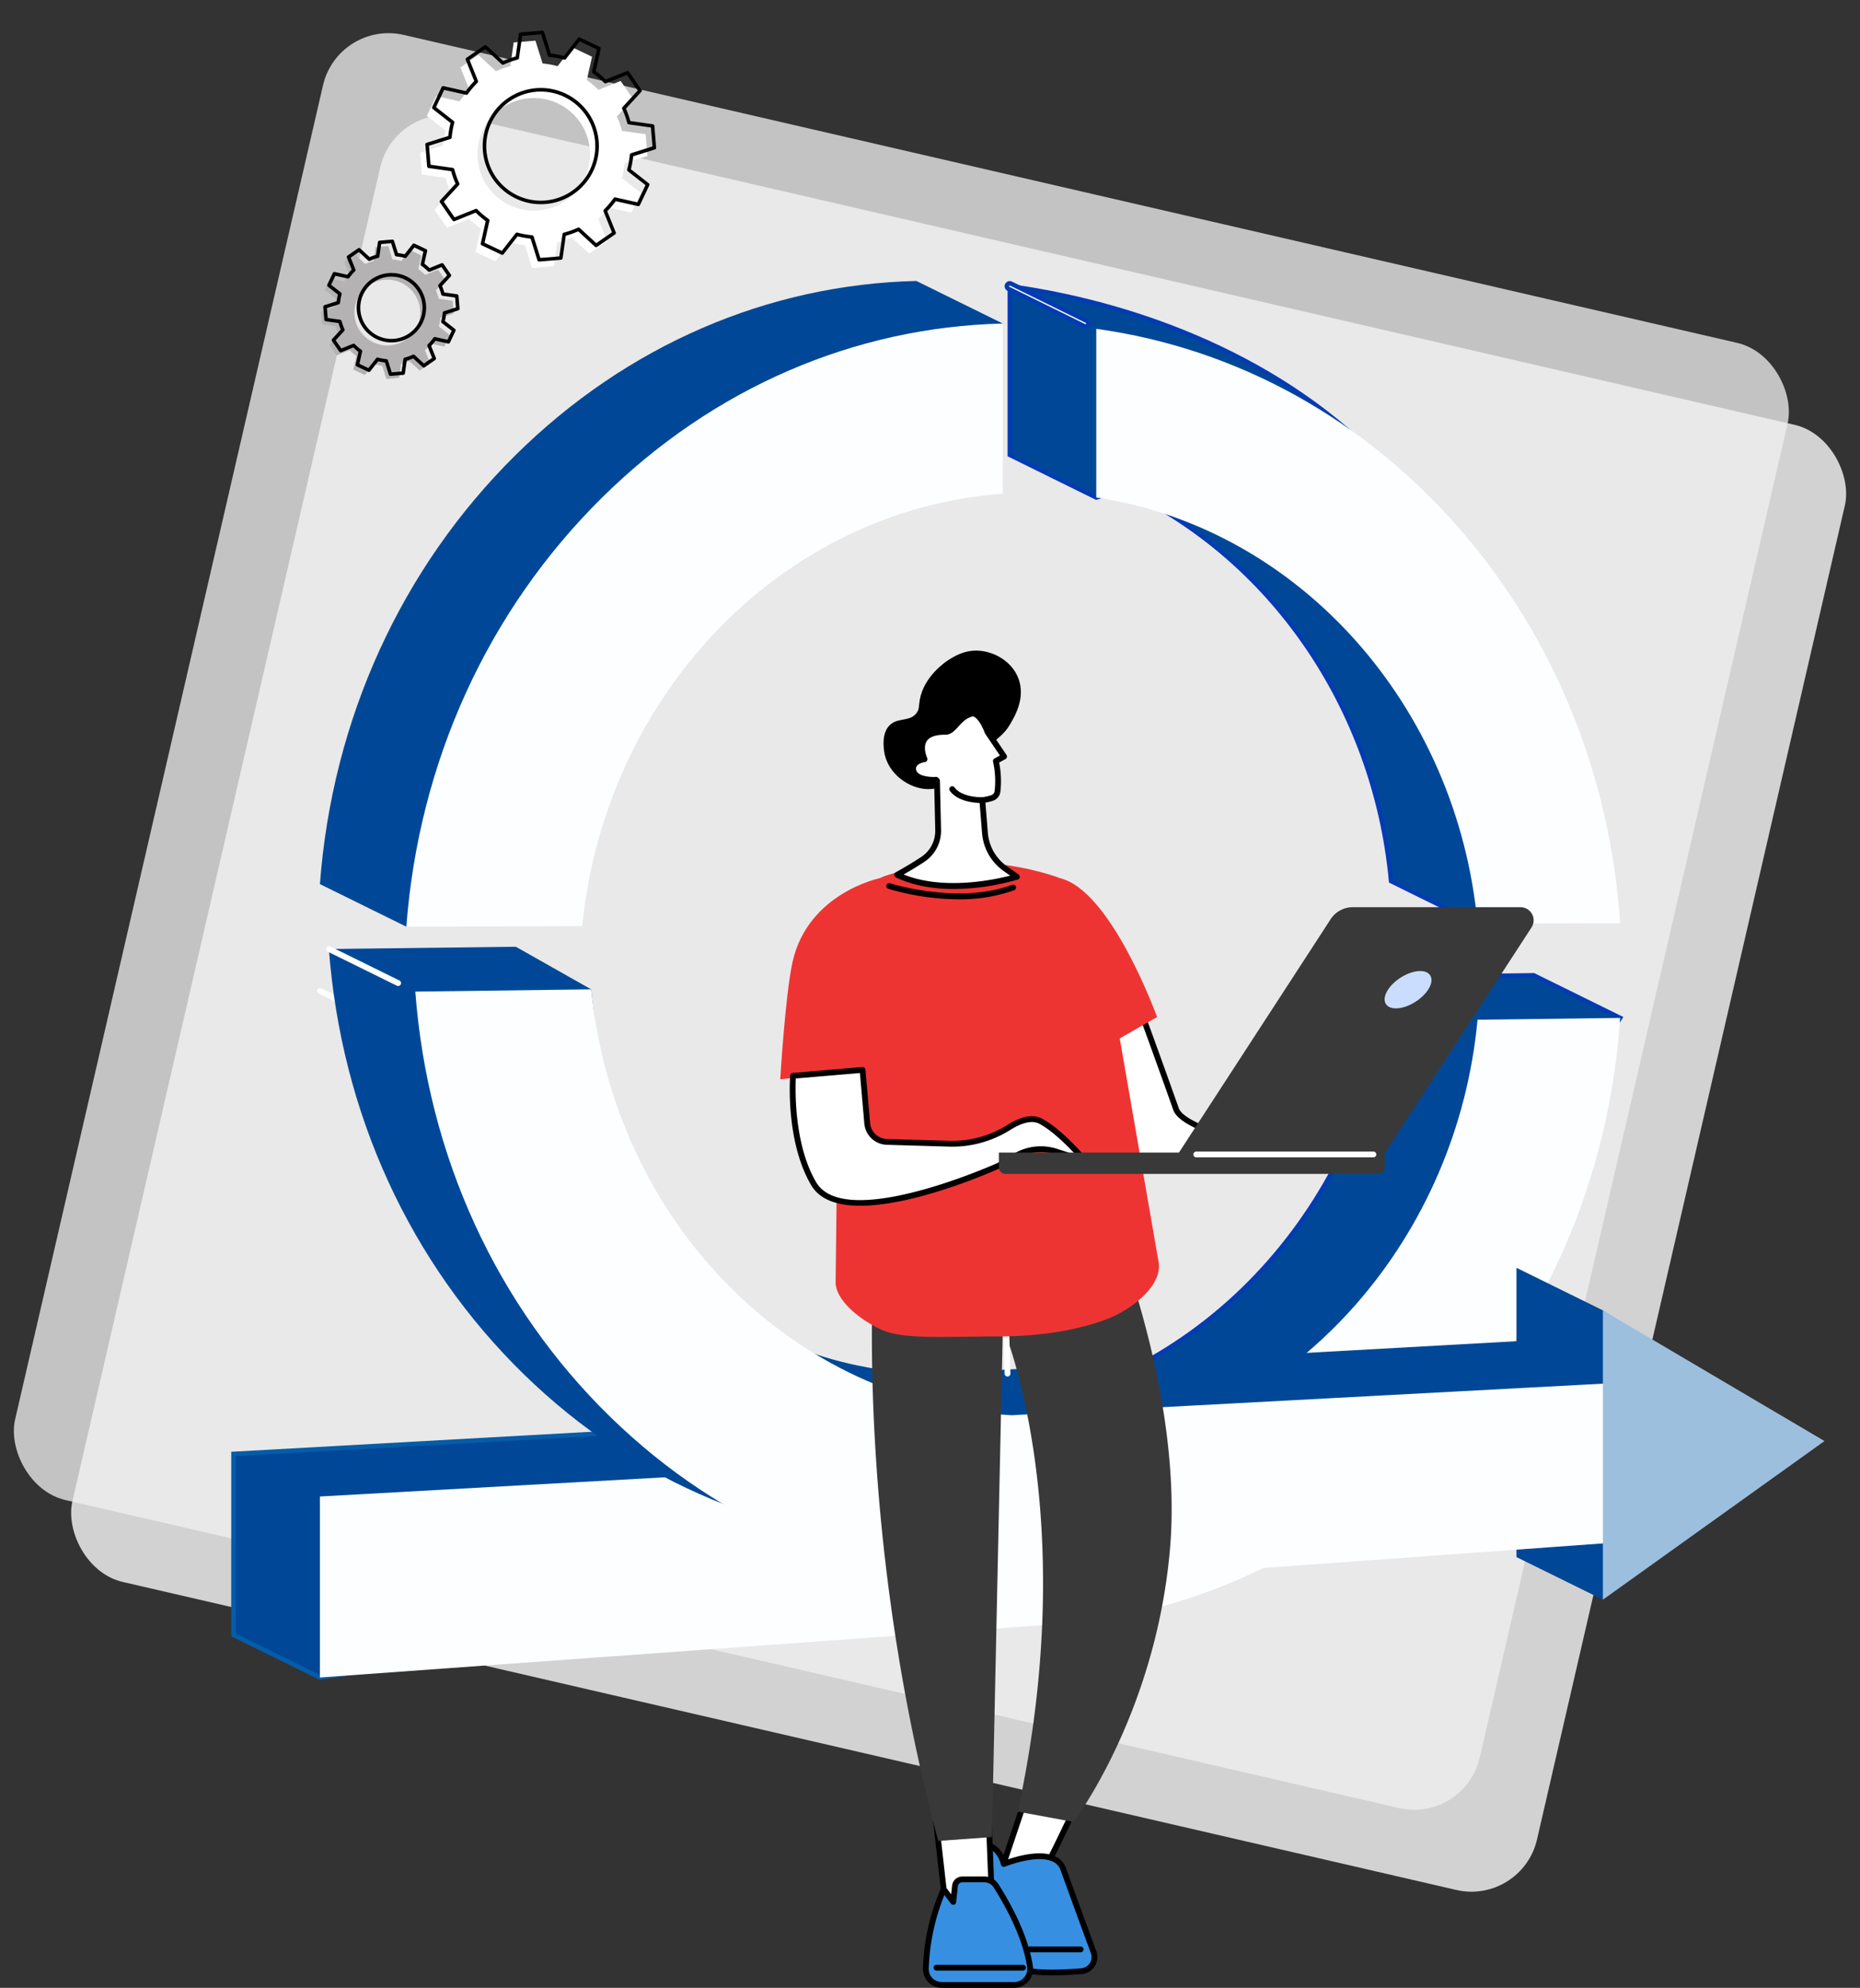 <?xml version="1.0" encoding="UTF-8"?>
<svg xmlns="http://www.w3.org/2000/svg" width="829.293" height="885.947" viewBox="0 0 829.293 885.947">
  <rect x="0" y="0" width="829.293" height="885.947" fill="#333333" stroke="none"/>
  <g id="Group_215625" data-name="Group 215625" transform="translate(-87.999 -962.062)">
    <g id="Group_215603" data-name="Group 215603" transform="translate(238.756 970.87) rotate(13)">
      <rect id="Rectangle_156166" data-name="Rectangle 156166" width="670.179" height="670.179" rx="30" transform="translate(33.089 29.821)" fill="#d2d2d2"></rect>
      <rect id="Rectangle_156167" data-name="Rectangle 156167" width="670.179" height="670.179" rx="30" transform="translate(0 0)" fill="#f1f1f1" opacity="0.76"></rect>
    </g>
    <g id="Illustration" transform="translate(170.581 1035.5)">
      <g id="Group_177096" data-name="Group 177096" transform="translate(-0.003 0)">
        <path id="Path_22603" data-name="Path 22603" d="M382.912,1496.711,93.519,1539.426l-38.539-18.98v-80.663l327.932-18.233Z" transform="translate(-33.463 -865.24)" fill="#004897" stroke="#055ca8" stroke-width="2"></path>
        <path id="Path_22604" data-name="Path 22604" d="M1109.477,923.92c-8.954,96.677-78.922,177.359-169.987,192.6v75.165c62.88-9.678,119.781-42.194,162.637-92.415C1142,1052.542,1211.6,942.09,1211.6,942.09l-38.539-18.98-63.581.814Z" transform="translate(-571.828 -561.86)" fill="#004897" stroke="#023bb2" stroke-width="2"></path>
        <path id="Path_22605" data-name="Path 22605" d="M481.392,1545.211,153.46,1568.946v-80.663l327.932-18.233Z" transform="translate(-93.404 -894.76)" fill="#fdfeff"></path>
        <path id="Path_22606" data-name="Path 22606" d="M1207.957,972.42c-8.954,96.677-78.922,177.359-169.987,192.6v75.165c62.881-9.678,119.785-42.194,162.637-92.415,42.018-49.238,66.59-110.91,70.934-176.162l-63.581.814Z" transform="translate(-631.769 -591.38)" fill="#fdfeff"></path>
        <path id="Path_22607" data-name="Path 22607" d="M231.849,400.9C242.5,295.786,322.64,215.037,419.384,208.165l38.539-56.885L419.384,132.3c-65.929,1.589-128.99,28.462-178.784,77.7-50.878,50.311-81.63,117.719-87.14,191.115L192,420.1l39.854-19.2Z" transform="translate(-93.404 -80.526)" fill="#004897"></path>
        <path id="Path_22608" data-name="Path 22608" d="M1111.7,224.159c-42.856-49.552-109.325-77.11-172.206-85.809v75.165l38.539,18.98,11.877-3.812c65.542,30.251,112.357,97.013,119.57,174.784l38.539,18.98,25.046-19.16c-4.34-65.186-19.348-130.543-61.366-179.128Z" transform="translate(-571.828 -84.208)" fill="#004897" stroke="#023bb2" stroke-width="2"></path>
        <path id="Path_22609" data-name="Path 22609" d="M330.329,449.4c10.648-105.114,90.791-185.863,187.534-192.735V180.8c-65.929,1.589-128.99,28.462-178.784,77.7C288.2,308.815,257.45,376.224,251.94,449.62l78.393-.219Z" transform="translate(-153.345 -110.046)" fill="#fdfeff"></path>
        <path id="Path_22610" data-name="Path 22610" d="M1037.964,262c91.069,13.822,161.037,93.417,169.987,189.953l63.581-.18c-4.34-65.186-28.916-126.469-70.934-175.054-42.856-49.552-99.756-81.184-162.637-89.883V262Z" transform="translate(-631.763 -113.722)" fill="#fdfeff"></path>
        <path id="Path_22611" data-name="Path 22611" d="M971.218,154.241a1.271,1.271,0,0,1-.567-.133l-33.741-16.616a1.292,1.292,0,1,1,1.143-2.317l33.741,16.616a1.292,1.292,0,0,1-.572,2.45Z" transform="translate(-569.819 -82.195)" fill="#fff" stroke="#023bb2" stroke-width="2"></path>
        <path id="Path_22612" data-name="Path 22612" d="M182.323,955.262a1.271,1.271,0,0,1-.567-.133l-30.877-15.207a1.292,1.292,0,0,1,1.143-2.317L182.9,952.812a1.291,1.291,0,0,1-.571,2.45Z" transform="translate(-91.394 -570.602)" fill="#fff"></path>
        <path id="Path_22613" data-name="Path 22613" d="M1403.414,940.008a1.27,1.27,0,0,1-.568-.133l-31.558-15.544a1.292,1.292,0,1,1,1.143-2.317l31.557,15.544a1.291,1.291,0,0,1-.571,2.45Z" transform="translate(-834.208 -561.113)" fill="#fff" stroke="#023bb2" stroke-width="2"></path>
        <g id="Group_177078" data-name="Group 177078" transform="translate(29.428 -15.399) rotate(-20)">
          <g id="Group_177076" data-name="Group 177076" transform="translate(0 65.711)">
            <path id="Path_22614" data-name="Path 22614" d="M1564.319,370.391l1.5-5.494,6.214.282a23.989,23.989,0,0,1,2-3.432l-3.292-5.271,4.051-4.007,5.244,3.354a24.13,24.13,0,0,1,3.444-1.965l-.215-6.222,5.51-1.444,2.861,5.518a23.589,23.589,0,0,1,3.968.027l2.923-5.494,5.495,1.5-.282,6.214a23.79,23.79,0,0,1,3.428,2l5.271-3.291,4.008,4.05-3.354,5.244a24.134,24.134,0,0,1,1.964,3.444l6.218-.215,1.444,5.51-5.518,2.861a23.559,23.559,0,0,1-.027,3.968l5.494,2.923-1.5,5.494-6.214-.282a24.011,24.011,0,0,1-2,3.432l3.291,5.271-4.05,4.007-5.244-3.354a24.16,24.16,0,0,1-3.444,1.965l.215,6.218-5.51,1.444-2.86-5.518a23.594,23.594,0,0,1-3.968-.027l-2.923,5.494-5.495-1.5.282-6.214a24,24,0,0,1-3.432-2l-5.271,3.291-4.007-4.05,3.354-5.244a24.146,24.146,0,0,1-1.964-3.444l-6.222.215-1.444-5.51,5.518-2.861a23.611,23.611,0,0,1,.027-3.968l-5.495-2.923Zm25.3,19.184a14.665,14.665,0,1,0-10.273-18.017A14.665,14.665,0,0,0,1589.623,389.574Z" transform="translate(-1564.26 -344.019)" fill="#b4b2b2"></path>
            <path id="Path_22615" data-name="Path 22615" d="M1590.747,400.685a.7.7,0,0,0,.2-.027l5.51-1.444a.787.787,0,0,0,.587-.791l-.2-5.706a24.162,24.162,0,0,0,2.646-1.511l4.809,3.076a.789.789,0,0,0,.982-.106l4.05-4.007a.787.787,0,0,0,.114-.978l-3.017-4.833a24.33,24.33,0,0,0,1.534-2.638l5.7.258a.793.793,0,0,0,.8-.579l1.5-5.494a.788.788,0,0,0-.391-.9l-5.037-2.681a24.829,24.829,0,0,0,.024-3.052l5.06-2.622a.785.785,0,0,0,.4-.9l-1.444-5.51a.791.791,0,0,0-.791-.591l-5.7.2a24.215,24.215,0,0,0-1.511-2.646l3.076-4.806a.788.788,0,0,0-.106-.982l-4.008-4.05a.787.787,0,0,0-.978-.114l-4.833,3.017a24.41,24.41,0,0,0-2.638-1.534l.258-5.7a.792.792,0,0,0-.579-.8l-5.495-1.507a.788.788,0,0,0-.9.391l-2.681,5.037a24.852,24.852,0,0,0-3.052-.023l-2.622-5.06a.785.785,0,0,0-.9-.4l-5.51,1.444a.786.786,0,0,0-.587.79l.2,5.706a23.874,23.874,0,0,0-2.646,1.511l-4.81-3.076a.789.789,0,0,0-.982.106l-4.05,4.007a.788.788,0,0,0-.113.978l3.017,4.833a24.368,24.368,0,0,0-1.534,2.638l-5.7-.258a.8.8,0,0,0-.8.579l-1.5,5.494a.788.788,0,0,0,.392.9l5.037,2.681a24.806,24.806,0,0,0-.024,3.052l-5.06,2.622a.786.786,0,0,0-.4.9l1.444,5.51a.769.769,0,0,0,.791.587l5.706-.2a24.2,24.2,0,0,0,1.51,2.645l-3.076,4.806a.788.788,0,0,0,.106.982l4.007,4.05a.788.788,0,0,0,.978.113l4.833-3.017a24.436,24.436,0,0,0,2.638,1.534l-.258,5.7a.792.792,0,0,0,.579.8l5.494,1.507a.788.788,0,0,0,.9-.391l2.681-5.037a24.861,24.861,0,0,0,3.053.023l2.622,5.06a.788.788,0,0,0,.7.427Zm4.7-2.837-4.289,1.123-2.571-4.958a.786.786,0,0,0-.763-.423,22.842,22.842,0,0,1-3.835-.027.793.793,0,0,0-.767.415l-2.626,4.935-4.277-1.17.255-5.584a.789.789,0,0,0-.45-.747,22.72,22.72,0,0,1-3.315-1.929.794.794,0,0,0-.873-.023l-4.735,2.959-3.119-3.154,3.013-4.712a.787.787,0,0,0-.016-.873,23.14,23.14,0,0,1-1.9-3.33.773.773,0,0,0-.743-.454l-5.588.192-1.123-4.289,4.958-2.571a.783.783,0,0,0,.423-.763,22.838,22.838,0,0,1,.028-3.835.793.793,0,0,0-.415-.767l-4.935-2.626,1.17-4.277,5.585.254a.8.8,0,0,0,.747-.45,22.72,22.72,0,0,1,1.929-3.315.787.787,0,0,0,.023-.873l-2.959-4.735,3.154-3.119,4.712,3.013a.787.787,0,0,0,.872-.016,22.986,22.986,0,0,1,3.33-1.9.8.8,0,0,0,.458-.744l-.192-5.588,4.289-1.123,2.571,4.958a.789.789,0,0,0,.763.423,22.837,22.837,0,0,1,3.835.027.792.792,0,0,0,.767-.415l2.626-4.935,4.278,1.17-.254,5.584a.789.789,0,0,0,.45.747,22.714,22.714,0,0,1,3.315,1.929.787.787,0,0,0,.873.023l4.735-2.958,3.119,3.154-3.013,4.712a.788.788,0,0,0,.016.873,23.114,23.114,0,0,1,1.9,3.33.8.8,0,0,0,.744.454l5.588-.192,1.123,4.289-4.958,2.571a.783.783,0,0,0-.423.763,22.912,22.912,0,0,1-.028,3.839.793.793,0,0,0,.415.767l4.935,2.626-1.17,4.277-5.584-.254a.782.782,0,0,0-.747.45,23.012,23.012,0,0,1-1.929,3.315.787.787,0,0,0-.024.873l2.959,4.735-3.154,3.119-4.712-3.013a.787.787,0,0,0-.873.016,23.123,23.123,0,0,1-3.33,1.9.8.8,0,0,0-.458.744l.192,5.588Zm-9.423-11.729a15.478,15.478,0,1,0-4.078-.552h0A15.475,15.475,0,0,0,1586.024,386.12Zm-.016-29.339a13.88,13.88,0,1,1-3.644,27.269h0a13.883,13.883,0,0,1,3.647-27.269Z" transform="translate(-1554.36 -340.643)"></path>
          </g>
          <g id="Group_177077" data-name="Group 177077" transform="translate(64.689 0)">
            <path id="Path_22616" data-name="Path 22616" d="M1292.77,222.234l2.575-9.4,10.637.485a40.684,40.684,0,0,1,3.416-5.87l-5.631-9.02,6.931-6.856,8.973,5.737a40.935,40.935,0,0,1,5.894-3.358L1325.2,183.3l9.431-2.473,4.9,9.443a40.637,40.637,0,0,1,6.794.047l5-9.4,9.4,2.575-.481,10.637a40.683,40.683,0,0,1,5.87,3.416l9.02-5.631,6.856,6.931-5.737,8.973a40.977,40.977,0,0,1,3.362,5.894l10.644-.368,2.473,9.431-9.443,4.9a40.645,40.645,0,0,1-.047,6.794l9.4,5-2.575,9.4-10.637-.485a40.345,40.345,0,0,1-3.42,5.87l5.631,9.02-6.931,6.856-8.973-5.737a40.966,40.966,0,0,1-5.894,3.362l.368,10.645-9.431,2.473-4.9-9.443a40.636,40.636,0,0,1-6.794-.047l-5,9.4-9.4-2.575.485-10.637a40.7,40.7,0,0,1-5.87-3.416l-9.02,5.631-6.856-6.931,5.737-8.973a40.948,40.948,0,0,1-3.361-5.894l-10.645.368-2.473-9.431,9.443-4.9a40.619,40.619,0,0,1,.047-6.794l-9.4-5Zm43.3,32.826a25.1,25.1,0,1,0-17.579-30.834A25.1,25.1,0,0,0,1336.072,255.06Z" transform="translate(-1292.68 -177.66)" fill="#fff"></path>
            <path id="Path_22617" data-name="Path 22617" d="M1338.911,274.357a.7.7,0,0,0,.2-.027l9.431-2.473a.787.787,0,0,0,.587-.79l-.349-10.124a42.086,42.086,0,0,0,5.1-2.908l8.535,5.459a.789.789,0,0,0,.982-.106l6.93-6.856a.788.788,0,0,0,.114-.978l-5.358-8.582a41.4,41.4,0,0,0,2.959-5.08l10.116.458a.78.78,0,0,0,.8-.579l2.575-9.4a.788.788,0,0,0-.391-.9L1372.2,226.7a41.594,41.594,0,0,0,.043-5.878l8.981-4.653a.785.785,0,0,0,.4-.9l-2.473-9.431a.775.775,0,0,0-.791-.591l-10.124.348a41.592,41.592,0,0,0-2.908-5.1l5.459-8.535a.788.788,0,0,0-.106-.982l-6.856-6.931a.788.788,0,0,0-.978-.113l-8.582,5.357a41.684,41.684,0,0,0-5.08-2.959l.458-10.116a.792.792,0,0,0-.579-.8l-9.4-2.575a.788.788,0,0,0-.9.391L1334,182.181a41.549,41.549,0,0,0-5.878-.043l-4.657-8.981a.781.781,0,0,0-.9-.4l-9.431,2.473a.786.786,0,0,0-.587.79l.348,10.124a41.784,41.784,0,0,0-5.1,2.908l-8.535-5.459a.787.787,0,0,0-.982.106l-6.931,6.856a.787.787,0,0,0-.113.978l5.357,8.582a41.715,41.715,0,0,0-2.958,5.08l-10.116-.462a.781.781,0,0,0-.8.579l-2.575,9.4a.788.788,0,0,0,.391.9l8.938,4.759a41.539,41.539,0,0,0-.043,5.878l-8.981,4.653a.786.786,0,0,0-.4.9l2.473,9.431a.8.8,0,0,0,.791.591l10.124-.348a41.763,41.763,0,0,0,2.908,5.1l-5.459,8.535a.788.788,0,0,0,.106.982l6.856,6.931a.788.788,0,0,0,.978.113l8.582-5.357a41.667,41.667,0,0,0,5.079,2.959l-.458,10.116a.792.792,0,0,0,.579.8l9.4,2.575a.788.788,0,0,0,.9-.391l4.759-8.942a41.552,41.552,0,0,0,5.878.043l4.657,8.981a.789.789,0,0,0,.7.427Zm8.621-3.863-8.21,2.152-4.6-8.883a.78.78,0,0,0-.763-.423,39.487,39.487,0,0,1-6.661-.047.793.793,0,0,0-.767.415l-4.708,8.84-8.187-2.242.454-10.007a.789.789,0,0,0-.45-.747,39.772,39.772,0,0,1-5.757-3.35.787.787,0,0,0-.873-.023l-8.484,5.3-5.968-6.034,5.4-8.441a.787.787,0,0,0-.016-.873,40.118,40.118,0,0,1-3.295-5.78.78.78,0,0,0-.744-.458l-10.014.344-2.152-8.21,8.883-4.6a.783.783,0,0,0,.423-.763,39.889,39.889,0,0,1,.047-6.661.793.793,0,0,0-.415-.767l-8.84-4.708,2.242-8.187,10.006.454a.8.8,0,0,0,.748-.45,39.776,39.776,0,0,1,3.35-5.757.787.787,0,0,0,.023-.873l-5.3-8.488,6.034-5.968,8.441,5.4a.787.787,0,0,0,.873-.016,40.545,40.545,0,0,1,5.78-3.3.8.8,0,0,0,.458-.744l-.345-10.014,8.21-2.152,4.6,8.883a.793.793,0,0,0,.763.423,40.31,40.31,0,0,1,6.661.047.792.792,0,0,0,.767-.415l4.708-8.844,8.187,2.242-.454,10.007a.789.789,0,0,0,.45.747,39.785,39.785,0,0,1,5.756,3.35.794.794,0,0,0,.873.023l8.484-5.3,5.968,6.035-5.4,8.441a.787.787,0,0,0,.016.873,40.158,40.158,0,0,1,3.3,5.78.791.791,0,0,0,.744.454l10.014-.344,2.152,8.21-8.884,4.6a.783.783,0,0,0-.423.763,39.452,39.452,0,0,1-.047,6.661.793.793,0,0,0,.415.767l8.84,4.7-2.242,8.187-10.007-.454a.79.79,0,0,0-.747.45,39.958,39.958,0,0,1-3.35,5.757.787.787,0,0,0-.023.873l5.3,8.488-6.034,5.968-8.441-5.4a.787.787,0,0,0-.873.016,40.564,40.564,0,0,1-5.78,3.3.8.8,0,0,0-.458.744l.344,10.014Zm-16.7-21.058a25.9,25.9,0,1,0-6.829-.924,25.932,25.932,0,0,0,6.829.924Zm.016-50.2a24.311,24.311,0,1,1-6.422,47.759l-.207.763.207-.763a24.31,24.31,0,0,1,6.43-47.755Z" transform="translate(-1276.648 -172.729)"></path>
          </g>
        </g>
        <g id="Group_177081" data-name="Group 177081" transform="translate(62.767 348.22)">
          <path id="Path_22627" data-name="Path 22627" d="M429.614,1081.014c-96.743-5.361-138.347-66.528-149-171.474l-33.577-18.98-83.352,1c5.51,73.31,36.262,140.241,87.14,189.757,49.794,48.467,112.859,74.355,178.784,74.918v-75.223Z" transform="translate(-162.398 -890.268)" fill="#004897"></path>
          <path id="Path_22628" data-name="Path 22628" d="M1132.172,1406.877,843.21,1427.795v-75.556l288.962-16.068Z" transform="translate(-575.994 -1161.492)" fill="#004897"></path>
          <path id="Path_22629" data-name="Path 22629" d="M1516.71,1385.121V1256.19l38.539,18.98,60.255,39.255-60.255,89.676Z" transform="translate(-985.926 -1112.812)" fill="#004897"></path>
          <path id="Union_31" data-name="Union 31" d="M-4503.418-7458.908l288.967-15.428v70.708l-288.967,20.914Zm-178.787.948c-50.878-49.518-81.63-116.447-87.139-189.758l78.394-1c10.648,104.947,90.79,184.452,187.533,189.813h0v75.863C-4569.346-7383.605-4632.412-7409.493-4682.206-7457.96Z" transform="translate(4809.169 7667.993)" fill="#fdfeff"></path>
          <path id="Path_22632" data-name="Path 22632" d="M1615.19,1433.621V1304.69l98.794,58.232Z" transform="translate(-1045.867 -1142.332)" fill="#9dbfde"></path>
          <path id="Path_22633" data-name="Path 22633" d="M192.553,907.6a1.269,1.269,0,0,1-.567-.133l-30.877-15.208a1.292,1.292,0,1,1,1.143-2.317l30.877,15.208a1.291,1.291,0,0,1-.571,2.45Z" transform="translate(-160.388 -889.813)" fill="#fff"></path>
        </g>
        <g id="Group_177095" data-name="Group 177095" transform="translate(265.301 216.529)">
          <g id="Group_177087" data-name="Group 177087" transform="translate(40.859 239.46)">
            <g id="Group_177084" data-name="Group 177084" transform="translate(42.192 265.365)">
              <g id="Group_177082" data-name="Group 177082" transform="translate(11.917)">
                <path id="Path_22634" data-name="Path 22634" d="M913.594,1711.42,898.7,1755.869s16.225-1.385,17.778-1.08,20.53-40.535,20.53-40.535l-23.41-2.829Z" transform="translate(-897.406 -1710.125)" fill="#fff"></path>
                <path id="Path_22635" data-name="Path 22635" d="M896.684,1755.141a1.29,1.29,0,0,1-1.221-1.7l14.9-44.449a1.3,1.3,0,0,1,1.377-.872l23.41,2.829a1.29,1.29,0,0,1,1.018,1.824c-.047.1-4.806,10.335-9.694,20.4-10.312,21.238-10.965,21.117-12.257,20.854-1.115-.16-10.86.54-17.422,1.1-.035,0-.074,0-.11,0Zm15.787-44.331-13.94,41.588c4.551-.376,12.856-1.01,15.5-.951,2.281-2.943,12.445-24.025,19.035-38.148l-20.6-2.493Zm2.239,40.692Zm-.031,0a.131.131,0,0,1,.031,0C914.7,1751.5,914.689,1751.5,914.678,1751.5Z" transform="translate(-895.394 -1708.11)"></path>
              </g>
              <g id="Group_177083" data-name="Group 177083" transform="translate(0 25.83)">
                <path id="Path_22636" data-name="Path 22636" d="M883.575,1786.255s22.4-9.185,26.545,2.344c5.271,14.659,13.509,37.028,13.509,37.028a6.277,6.277,0,0,1-5.408,8.379c-8.187.657-20.4,1.19-26.087-.806-8.981-3.15-23.883-31.577-23.883-31.577l4.594-24.185s8.124-1.147,10.735,8.817Z" transform="translate(-866.955 -1776.113)" fill="#378fe1"></path>
                <path id="Path_22637" data-name="Path 22637" d="M903.01,1833.889c-5.275,0-10.195-.376-13.321-1.475-9.353-3.28-23.981-31.018-24.6-32.2a1.278,1.278,0,0,1-.125-.841l4.594-24.185a1.289,1.289,0,0,1,1.088-1.037c.086-.012,8.5-1.08,11.748,8.4,3.819-1.389,14.914-4.907,21.829-1.832a9.176,9.176,0,0,1,5.1,5.436c5.209,14.488,13.423,36.8,13.505,37.021a7.57,7.57,0,0,1-6.516,10.112c-4.105.329-8.829.6-13.3.6Zm-35.424-34.469c4.269,8.066,16.1,28.157,22.956,30.56,4.176,1.464,13.251,1.726,25.558.736a4.986,4.986,0,0,0,4.3-6.656c-.078-.215-8.3-22.529-13.509-37.029a6.582,6.582,0,0,0-3.718-3.953c-7.279-3.236-20.988,2.309-21.125,2.368a1.291,1.291,0,0,1-1.738-.865c-1.82-6.954-6.442-7.851-8.406-7.9l-4.32,22.741Z" transform="translate(-864.941 -1774.114)"></path>
              </g>
              <path id="Path_22638" data-name="Path 22638" d="M957.3,1896.583H934.292a1.292,1.292,0,1,1,0-2.583H957.3a1.292,1.292,0,0,1,0,2.583Z" transform="translate(-906.366 -1821.253)"></path>
            </g>
            <g id="Group_177085" data-name="Group 177085" transform="translate(26.765 275.128)">
              <path id="Path_22639" data-name="Path 22639" d="M828.82,1737.518l5.06,44.711,20.361-5.584-1.565-40.284Z" transform="translate(-827.528 -1735.067)" fill="#fff"></path>
              <path id="Path_22640" data-name="Path 22640" d="M831.871,1781.51a1.273,1.273,0,0,1-.724-.223,1.289,1.289,0,0,1-.56-.923l-5.06-44.711a1.289,1.289,0,0,1,1.217-1.436l23.856-1.159a1.291,1.291,0,0,1,1.354,1.237l1.565,40.285a1.292,1.292,0,0,1-.947,1.3l-20.361,5.584a1.273,1.273,0,0,1-.34.047Zm-3.624-44.777,4.735,41.846,17.919-4.915-1.475-37.96-21.179,1.029Z" transform="translate(-825.52 -1733.057)"></path>
            </g>
            <g id="Group_177086" data-name="Group 177086" transform="translate(22.76 306.902)">
              <path id="Path_22641" data-name="Path 22641" d="M825.722,1864.579h32.215A7.138,7.138,0,0,0,865,1856.4c-1.076-7.275-4.579-19.344-15.086-35.945a6.275,6.275,0,0,0-5.295-2.915h-9.8a3.3,3.3,0,0,0-3.283,2.958l-.74,7.068-4.266-5.635a95.989,95.989,0,0,0-7.968,35.373,7.15,7.15,0,0,0,7.146,7.275Z" transform="translate(-817.283 -1816.252)" fill="#378fe1"></path>
              <path id="Path_22642" data-name="Path 22642" d="M855.94,1863.868H823.725a8.439,8.439,0,0,1-8.437-8.586,96.435,96.435,0,0,1,8.093-35.9,1.29,1.29,0,0,1,2.2-.227l2.293,3.029.4-3.819a4.581,4.581,0,0,1,4.567-4.113h9.8a7.511,7.511,0,0,1,6.383,3.514c10.656,16.839,14.186,29.115,15.27,36.445a8.428,8.428,0,0,1-8.343,9.658Zm-31.088-41.392a96.062,96.062,0,0,0-6.985,32.849,5.86,5.86,0,0,0,5.858,5.96H855.94a5.847,5.847,0,0,0,5.792-6.7c-1.049-7.087-4.485-18.984-14.9-35.444a5.01,5.01,0,0,0-4.2-2.313h-9.8a2.007,2.007,0,0,0-2,1.8l-.74,7.068a1.287,1.287,0,0,1-2.309.642l-2.927-3.866Z" transform="translate(-815.286 -1814.25)"></path>
            </g>
            <path id="Path_22643" data-name="Path 22643" d="M867.278,1917.343H828.712a1.291,1.291,0,1,1,0-2.583h38.567a1.291,1.291,0,0,1,0,2.583Z" transform="translate(-799.911 -1568.524)"></path>
            <path id="Path_22644" data-name="Path 22644" d="M861.655,1039.086a7.463,7.463,0,0,0-4.677-4.3,114.785,114.785,0,0,0-95.135,13.681,7.51,7.51,0,0,0-3.44,5.788c-1.53,21.485-7.228,133.807,28.3,266.8l23.934-1.706,4.88-227.388s35.455,83.359,6.625,216.028l24.893,4.6s36.43-47.9,42.954-121.1c5.772-64.755-21.884-136.656-28.341-152.388Z" transform="translate(-757.127 -1030.018)" fill="#393939"></path>
            <path id="Path_22646" data-name="Path 22646" d="M908.342,1180.276a1.286,1.286,0,0,1-1.287-1.252l-.845-28.443a1.294,1.294,0,0,1,.548-1.1l14.922-10.492a1.289,1.289,0,0,1,1.483,2.109l-14.35,10.093.822,27.75a1.29,1.29,0,0,1-1.252,1.327h-.039Z" transform="translate(-847.867 -1096.203)" fill="#fff"></path>
          </g>
          <g id="Group_177090" data-name="Group 177090" transform="translate(0 94.419)">
            <g id="Group_177088" data-name="Group 177088" transform="translate(141.548 65.267)">
              <path id="Path_22647" data-name="Path 22647" d="M1128.109,898.665c.008-1.291-72.124-12.687-76.777-25.868-6.942-19.669-15.6-43.317-15.6-43.317l-18.013,11.376,11.6,56.592Z" transform="translate(-1016.429 -828.184)" fill="#fff"></path>
              <path id="Path_22648" data-name="Path 22648" d="M1126.1,897.938h-.016l-98.794-1.217a1.292,1.292,0,0,1-1.248-1.033l-11.6-56.592a1.288,1.288,0,0,1,.575-1.35l18.013-11.376a1.289,1.289,0,0,1,1.9.65c.086.239,8.739,23.88,15.607,43.333,3.267,9.259,46.413,18.448,64.837,22.373q12.018,2.56,12.014,3.929a1.289,1.289,0,0,1-1.291,1.284Zm-97.737-3.784,86.314,1.064c-32.654-6.958-63.284-14.683-66.571-24-5.862-16.608-13.032-36.285-15.047-41.8l-15.9,10.046,11.208,54.7Z" transform="translate(-1014.421 -826.17)"></path>
            </g>
            <path id="Path_22649" data-name="Path 22649" d="M738.607,665.147c17.2-5.612,43.407-9.639,74.73.337a30.6,30.6,0,0,1,21.023,25.6l25.519,146.925c1.264,10.68-13.012,21.066-23.07,24.877-10.507,3.98-26.388,7.749-48.878,7.749-24.11,0-41.631,1.4-51.41-2.884-8.116-3.553-20.334-12.155-20.741-21l1.773-151.022A30.646,30.646,0,0,1,738.607,665.147Z" transform="translate(-691.102 -659.391)" fill="#ee3433"></path>
            <path id="Path_22650" data-name="Path 22650" d="M1014.812,739.227S994.443,682.8,971.6,677.38l11.615,79.947Z" transform="translate(-846.809 -670.34)" fill="#ee3433"></path>
            <path id="Path_22651" data-name="Path 22651" d="M652.72,766.991s2.231-37.749,5.494-52.338c6.86-30.685,38.735-37.263,38.735-37.263l.951,84.357L652.72,767Z" transform="translate(-652.72 -670.346)" fill="#ee3433"></path>
            <path id="Path_22652" data-name="Path 22652" d="M805.723,690.112a111.892,111.892,0,0,1-31.382-4.7,1.29,1.29,0,0,1,.794-2.454c.3.1,30.341,9.631,54.459.7a1.291,1.291,0,0,1,.9,2.422,71.646,71.646,0,0,1-24.772,4.035Z" transform="translate(-726.203 -673.699)"></path>
            <g id="Group_177089" data-name="Group 177089" transform="translate(4.231 91.159)">
              <path id="Path_22653" data-name="Path 22653" d="M667.035,898.252s-2.2,28.791,9.208,48.119c13.623,23.081,82.334-8.007,82.334-8.007l7.991-4.524a22.2,22.2,0,0,1,17.759-1.808l12.91,4.164s-10.66-12.785-19.727-17.669c-4.25-2.289-9.76-.125-14.417,2.826a47.6,47.6,0,0,1-26.9,7.169l-27.335-.814a9.052,9.052,0,0,1-8.75-8.261l-2.078-23.817Z" transform="translate(-665.561 -894.339)" fill="#fff"></path>
              <path id="Path_22654" data-name="Path 22654" d="M695.046,954.173c-9.784,0-17.974-2.434-21.942-9.153-11.478-19.453-9.474-47.681-9.38-48.874a1.294,1.294,0,0,1,1.178-1.19l30.994-2.622a1.29,1.29,0,0,1,1.393,1.174l2.078,23.817a7.766,7.766,0,0,0,7.5,7.083l27.335.814a46.234,46.234,0,0,0,26.177-6.97c6.422-4.066,11.709-5.029,15.72-2.869,9.181,4.95,19.665,17.45,20.107,17.978a1.291,1.291,0,0,1-1.389,2.055l-12.91-4.168a20.983,20.983,0,0,0-16.73,1.7l-7.991,4.524c-.035.02-.07.035-.106.051-2.043.924-37.173,16.64-62.035,16.64Zm-28.811-56.737c-.246,5.4-.736,29.621,9.091,46.272,3.428,5.807,10.7,7.944,19.536,7.944,23.981,0,59.5-15.728,61.108-16.448l7.94-4.5A23.553,23.553,0,0,1,782.7,928.8l8.4,2.712c-3.792-4.1-10.4-10.711-16.229-13.853-3.9-2.1-9.283.352-13.114,2.778a48.575,48.575,0,0,1-27.633,7.369l-27.335-.814a10.348,10.348,0,0,1-10-9.439l-1.964-22.533-28.591,2.419Z" transform="translate(-663.532 -892.33)"></path>
            </g>
          </g>
          <g id="Group_177093" data-name="Group 177093" transform="translate(46.047)">
            <path id="Path_22655" data-name="Path 22655" d="M812.972,464.349c9.1-7.827,11.177-8.9,13.826-13.38,2.16-3.659,6.985-11.826,3.722-20.459-2.826-7.467-10.617-11.975-17.786-12.362-6.437-.348-11.141,2.7-13.626,4.309-1.084.7-10.664,7.1-12.554,17.532-.513,2.833-.129,4.136-1.421,5.913-2.911,4-8.175,1.957-11.822,5.275-4.583,4.172-2.458,13.047-2.281,13.736,2.391,9.466,12.621,15.744,20.96,14.867,4.813-.5,4.3-1.076,20.988-15.431Z" transform="translate(-770.384 -418.12)"></path>
            <g id="Group_177091" data-name="Group 177091" transform="translate(4.804 26.69)">
              <path id="Path_22656" data-name="Path 22656" d="M797.372,554.7a15.362,15.362,0,0,0,6.844-13.173l-.5-21.892c-.149-.137-.3-.278-.442-.415,0,0-8.77.583-10.046-3.882s4.923-5.322,4.923-5.322-5.854-12.323,9.29-12.178c4.07.039,5.522-6.7,12.2-8.214,0,0,3.3-.282,6.649,8.375l7.326,10.844-3.659,2.008a41.044,41.044,0,0,1,.736,13.493,3.566,3.566,0,0,1-2.446,2.986,22.73,22.73,0,0,1-4.332.939l1.182,14.652a21.6,21.6,0,0,0,9.146,15.947l5.088,3.569s-31,9.8-53.367-.877c0,0,6-3.279,11.415-6.868Z" transform="translate(-784.668 -488.333)" fill="#fff"></path>
              <path id="Path_22657" data-name="Path 22657" d="M809.169,565.864c-8.457,0-17.63-1.256-25.774-5.146a1.291,1.291,0,0,1-.067-2.3c.059-.031,6.015-3.3,11.321-6.809h0a13.99,13.99,0,0,0,6.265-12.069l-.481-21.011c-2.555.043-9.165-.321-10.461-4.849a4.678,4.678,0,0,1,.493-3.945,7.191,7.191,0,0,1,3.941-2.649c-.63-1.976-1.334-5.565.521-8.469,1.761-2.759,5.3-4.105,10.515-4.082,1.237.012,2.278-1.037,3.827-2.747,1.835-2.023,4.121-4.543,8.07-5.436a1.358,1.358,0,0,1,.176-.027c.716-.067,4.407.094,7.909,9.06l7.248,10.727a1.285,1.285,0,0,1,.184,1.025,1.306,1.306,0,0,1-.634.83l-2.825,1.55a42.073,42.073,0,0,1,.56,12.969,4.872,4.872,0,0,1-3.33,4.066,23.7,23.7,0,0,1-3.346.818l1.084,13.443a20.267,20.267,0,0,0,8.6,15l5.087,3.569a1.29,1.29,0,0,1-.356,2.285,104.427,104.427,0,0,1-28.537,4.2Zm-22.334-6.449c17.661,7.13,40,2.434,47.5.5l-2.853-2a22.838,22.838,0,0,1-9.69-16.9l-1.182-14.652a1.292,1.292,0,0,1,1.139-1.385,21.433,21.433,0,0,0,4.086-.884,2.278,2.278,0,0,0,1.562-1.906,39.793,39.793,0,0,0-.716-13.071,1.292,1.292,0,0,1,.642-1.409l2.419-1.327-6.535-9.67a1.23,1.23,0,0,1-.133-.258c-2.552-6.6-4.9-7.439-5.346-7.537-3.041.751-4.821,2.712-6.543,4.61-1.687,1.859-3.3,3.585-5.764,3.593-4.258-.043-7.064.931-8.316,2.888-1.863,2.916.18,7.4.2,7.447a1.292,1.292,0,0,1-.99,1.831c-.759.106-2.9.654-3.686,1.863a2.094,2.094,0,0,0-.172,1.824c.81,2.826,6.715,3.088,8.719,2.947a1.271,1.271,0,0,1,.97.352l.434.4a1.285,1.285,0,0,1,.415.92l.5,21.892a16.558,16.558,0,0,1-7.424,14.28c-3.365,2.227-6.982,4.356-9.243,5.651Z" transform="translate(-782.659 -486.32)"></path>
            </g>
            <g id="Group_177092" data-name="Group 177092" transform="translate(29.333 60.45)">
              <path id="Path_22658" data-name="Path 22658" d="M862.057,580.772s-9.611.337-13.427-4.892Z" transform="translate(-847.342 -574.592)" fill="#fff"></path>
              <path id="Path_22659" data-name="Path 22659" d="M859.658,580.063c-2.035,0-10.347-.321-14.073-5.424a1.291,1.291,0,1,1,2.086-1.522c3.362,4.606,12.253,4.36,12.343,4.363a1.273,1.273,0,0,1,1.335,1.245,1.3,1.3,0,0,1-1.245,1.334c-.043,0-.2,0-.442,0Z" transform="translate(-845.338 -572.588)"></path>
            </g>
          </g>
          <g id="Group_177094" data-name="Group 177094" transform="translate(97.471 114.362)">
            <path id="Path_22660" data-name="Path 22660" d="M1197.683,820.454H1105.73l68.168-104.84a11.714,11.714,0,0,1,9.83-5.264h74.625a5.841,5.841,0,0,1,5.088,8.966l-65.761,101.138Z" transform="translate(-1025.92 -710.35)" fill="#393939"></path>
            <path id="Path_22661" data-name="Path 22661" d="M1360.667,791.35c-2.986,4.594-9.412,8.32-14.351,8.32s-6.52-3.726-3.534-8.32,9.412-8.32,14.35-8.32S1363.652,786.756,1360.667,791.35Z" transform="translate(-1169.285 -754.587)" fill="#caddff"></path>
            <path id="Path_22662" data-name="Path 22662" d="M901.79,989.78h172.1v6.547a2.961,2.961,0,0,1-2.959,2.959H904.748a2.961,2.961,0,0,1-2.958-2.959V989.78h0Z" transform="translate(-901.79 -880.428)" fill="#393939"></path>
            <path id="Path_22663" data-name="Path 22663" d="M1203.66,991.223h-78.969a1.291,1.291,0,0,1,0-2.583h78.969a1.291,1.291,0,0,1,0,2.583Z" transform="translate(-1036.675 -879.734)" fill="#fff"></path>
          </g>
        </g>
      </g>
    </g>
  </g>
</svg>
